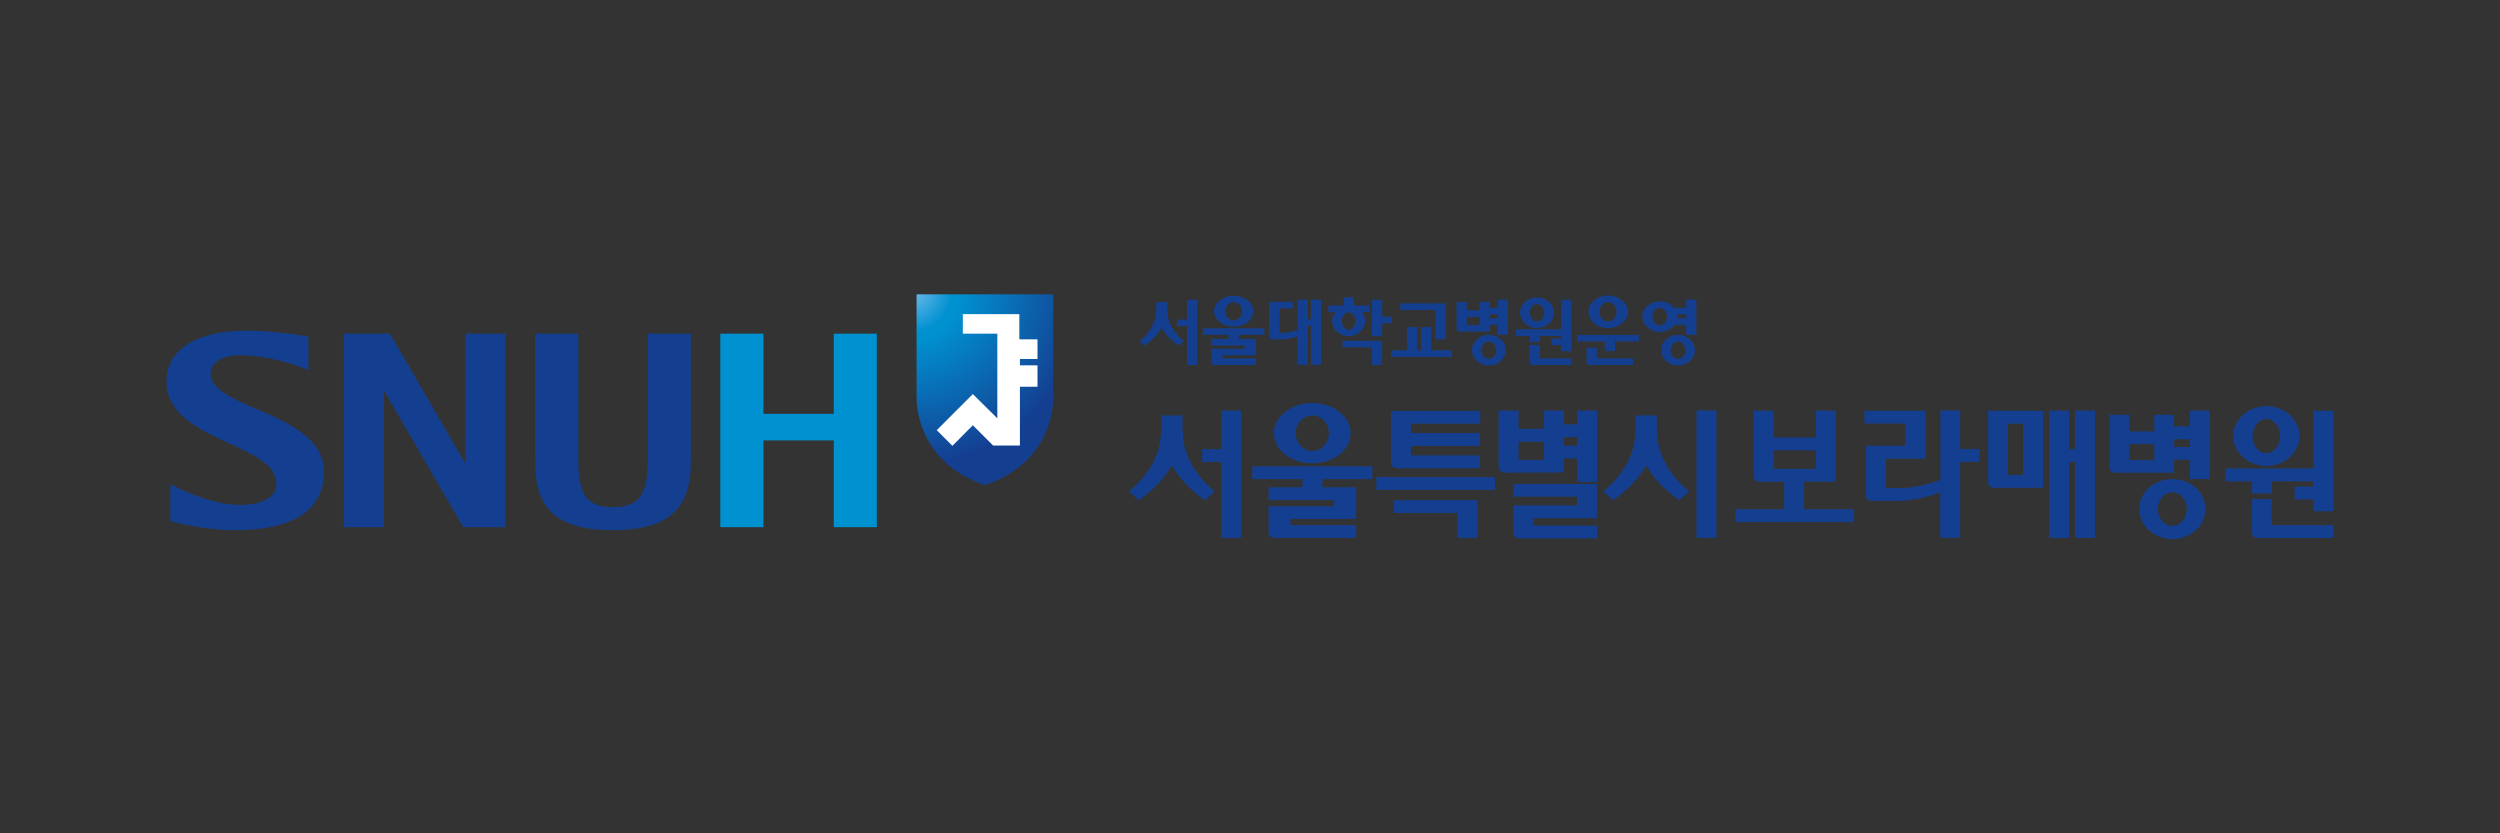 <svg xmlns="http://www.w3.org/2000/svg" xmlns:xlink="http://www.w3.org/1999/xlink" id="_&#xB808;&#xC774;&#xC5B4;_1" width="300" height="100" viewBox="0 0 300 100"><rect x="0" y="0" width="300" height="100" fill="#333333" stroke="none"/><defs><style>.cls-1{fill:#fff;}.cls-2{fill:url(#_무제_그라디언트_2);}.cls-3{fill:#0091d1;}.cls-4{clip-path:url(#clippath);}.cls-5{fill:none;}.cls-6{fill:#143f91;}</style><clipPath id="clippath"><path class="cls-5" d="m109.99,35.32v12.4c0,1.18.34,7.83,8.2,10.5,7.87-2.67,8.2-9.31,8.2-10.5v-12.4h-16.4Z"></path></clipPath><radialGradient id="_&#xBB34;&#xC81C;_&#xADF8;&#xB77C;&#xB514;&#xC5B8;&#xD2B8;_2" cx="-481.68" cy="340.69" fx="-481.68" fy="340.69" r=".09" gradientTransform="translate(112296.94 79384.63) scale(232.91 -232.91)" gradientUnits="userSpaceOnUse"><stop offset="0" stop-color="#74beea"></stop><stop offset=".24" stop-color="#0091d1"></stop><stop offset=".28" stop-color="#0091d1"></stop><stop offset="1" stop-color="#143f91"></stop></radialGradient></defs><path class="cls-6" d="m179.74,35.97v.97h-.97v-.71h-1.22v1.02h-1.54v-1.02h-1.22v3.22c0,.19.16.34.36.34h3.62v-.81h.97v1.19h1.22v-4.21h-1.22Zm-2.19,3.04h-1.54v-.98h1.54v.98Zm2.19-.8h-.97v-.48h.97v.48Zm-1.08,1.97c-1.12,0-2.03.83-2.03,1.84s.91,1.84,2.03,1.84,2.03-.82,2.03-1.84-.91-1.84-2.03-1.84m0,2.87c-.49,0-.89-.46-.89-1.03s.4-1.03.89-1.03.89.46.89,1.03-.4,1.03-.89,1.03m-36.22-7.08v2.37h-1.18v.79h1.18v4.67h1.22v-7.82h-1.22Zm24.6,2.02h-1.18v-2.02h-1.22v4.38h1.22v-1.57h1.18v-.79Zm5.19,2.73h1.23v-4.31h-5.42v.79h4.2v3.53Z"></path><path class="cls-6" d="m171.73,39.25h-1.22v2.79h-.46v-2.79h-1.22v2.79h-1.88v.79h7.29v-.79h-2.5v-2.79Zm-10.62,1.64v.79h3.52v2.12h1.22v-2.9h-4.74Zm2.71-2.36c0-.4-.15-.78-.4-1.08h.9v-.79h-1.85v-.98h-1.22v.98h-1.85v.79h.86c-.25.3-.4.67-.4,1.08,0,1,.89,1.81,1.98,1.81s1.98-.81,1.98-1.81m-2.8,0c0-.58.37-1.05.82-1.05s.82.47.82,1.05-.37,1.05-.82,1.05-.82-.47-.82-1.05m-20.8-.2h0c-.16-.52-.17-1.38-.17-1.39v-.68h-1.3v.68s-.01.87-.17,1.39c-.28.96-.87,1.82-1.78,2.56l-.04.04.6.55.03-.02c.89-.63,1.56-1.34,2.01-2.12.44.78,1.11,1.49,2.01,2.12l.03.02.6-.55-.04-.04c-.9-.74-1.5-1.61-1.77-2.56m17.08-2.37v2.37h-.37v-2.37h-1.22v3.62c-.8.32-1.63.37-2.07.36h-.12v-2.93h1.6v-.79h-2.83v4.16c0,.19.16.34.36.34h1c.8,0,1.49-.13,2.06-.35v3.41h1.22v-4.67h.37v4.67h1.22v-7.82h-1.22Zm-12.96,3.43v.79h3.08v.5h-2.08v.79h4.02v.38h-4.02v1.61c0,.19.16.34.36.34h5.02v-.79h-4.03v-.38h4.03v-1.95h-2.08v-.5h3.08v-.79h-7.37Zm3.69-.19c1.3,0,2.36-.83,2.36-1.85s-1.06-1.85-2.36-1.85-2.36.83-2.36,1.85,1.06,1.85,2.36,1.85m0-2.94c.56,0,1.02.49,1.02,1.09s-.46,1.09-1.02,1.09-1.02-.49-1.02-1.09.46-1.09,1.02-1.09m39.29-.3v3.56h-5.4v.79h1.62v.74h1.22v-.74h2.56v.32h-1.15v.79h1.15v.73h1.22v-6.18h-1.22Z"></path><path class="cls-6" d="m184.77,41.41h-1.23v2.05c0,.19.16.34.36.34h4.65v-.79h-3.78v-1.6Zm-.33-2.04c1.12,0,2.03-.82,2.03-1.84s-.91-1.84-2.03-1.84-2.03.83-2.03,1.84.91,1.84,2.03,1.84m0-2.89c.47,0,.85.47.85,1.05s-.38,1.05-.85,1.05-.85-.47-.85-1.05.38-1.05.85-1.05"></path><path class="cls-6" d="m262.79,49.27v1.9h-1.89v-1.39h-2.38v1.99h-3v-1.99h-2.38v6.29c0,.37.31.66.7.66h7.06v-1.57h1.89v2.32h2.39v-8.22h-2.39Zm-4.27,5.94h-3v-1.91h3v1.91Zm4.27-1.57h-1.89v-.93h1.89v.93Zm-2.11,3.85c-2.19,0-3.97,1.61-3.97,3.6s1.78,3.6,3.97,3.6,3.97-1.61,3.97-3.6-1.78-3.6-3.97-3.6m0,5.61c-.96,0-1.74-.9-1.74-2.01s.78-2.01,1.74-2.01,1.74.9,1.74,2.01-.78,2.01-1.74,2.01"></path><path class="cls-6" d="m146.56,49.27v4.63h-2.3v1.54h2.3v9.11h2.39v-15.28h-2.39Zm40.38,4.21h2.31v-4.21h2.39v8.56h-2.39v-2.82h-2.31v-1.54Zm-19.66,6.54v1.54h7.63v2.99h2.39v-4.53h-10.02Z"></path><path class="cls-6" d="m142.23,53.89h0c-.32-1.01-.33-2.7-.33-2.71v-1.33h-2.54v1.33s-.02,1.7-.34,2.71c-.55,1.87-1.71,3.56-3.47,5.01l-.08.07,1.17,1.07.06-.04c1.74-1.23,3.05-2.63,3.92-4.15.87,1.52,2.18,2.92,3.92,4.15l.06.04,1.17-1.07-.08-.07c-1.76-1.45-2.92-3.14-3.46-5.01m8.05,2.07v1.54h6.01v.97h-4.06v1.54h7.86v.74h-7.86v3.14c0,.36.31.66.7.66h9.81v-1.53h-7.87v-.74h7.87v-3.81h-4.06v-.97h6.01v-1.54h-14.4Zm7.2-.36c2.54,0,4.6-1.62,4.6-3.62s-2.06-3.61-4.6-3.61-4.61,1.62-4.61,3.61,2.07,3.62,4.61,3.62m0-5.75c1.1,0,1.99.96,1.99,2.13s-.89,2.13-1.99,2.13-1.99-.96-1.99-2.13.9-2.13,1.99-2.13m114.48,6.07c2.19,0,3.97-1.61,3.97-3.59s-1.78-3.59-3.97-3.59-3.96,1.61-3.96,3.59,1.78,3.59,3.96,3.59m0-5.64c.92,0,1.66.92,1.66,2.05s-.74,2.05-1.66,2.05-1.65-.92-1.65-2.05.75-2.05,1.65-2.05m5.64-1.01v6.95h-10.55v1.54h3.17v1.45h2.39v-1.45h4.99v.63h-2.24v1.54h2.24v1.42h2.39v-12.06h-2.39Zm-4.99,10.62h-2.4v4c0,.37.32.67.7.67h9.07v-1.54h-7.38v-3.12Zm-37.39-10.63v4.63h2.3v1.54h-2.3v9.11h-2.39v-5.5c-1.67.74-3.8,1.04-4.88,1.07h-3.34c-.39,0-.7-.3-.7-.67,0-1.98,0-3.96,0-5.94h4.74v-2.68h-4.92v-1.53h7.32v5.73l-.12.02h-4.61v3.52c.08,0,.92,0,1.84,0,1.76-.01,3.69-.61,4.69-.96v-8.35h2.39Zm-29.25,0v15.28h-2.39v-15.28h2.39Zm-40.81,7.99v1.54h14.24v-1.54h-14.24Zm47.67-3.22h5.08v2.24h-5.08v-2.24Zm1.27,3.78v3.3h-5.85v1.54h14.24v-1.54h-6v-3.31c1.28,0,2.55,0,3.81,0v-8.53h-2.39v3.23h-5.08v-3.22h-2.4v7.87c0,.37.32.67.7.67.98,0,1.97,0,2.96,0m31.08-8.49v8.53h0v.68h-5.9c-.39,0-.7-.3-.7-.67,0-2.86,0-5.71,0-8.57h6.15v.02h.46Zm-2.39,7.67v-6.16h-1.83c0,2.06,0,4.1,0,6.16h1.82Zm6.22-7.73v4.63h-.72v-4.63h-2.39v15.28h2.39v-9.11h.72v9.11h2.39v-15.28h-2.39Zm-79.7,1.57h8.33v-1.53h-10.72c0,2.86,0,3.36,0,6.21,0,.37.32.67.7.67h9.99v-1.54h-8.29c0-2.06,0-1.75,0-3.8h0Z"></path><path class="cls-6" d="m167.67,51.97v1.54h9.94v-1.54h-9.94Zm23.96,10.23v-4.13s-10.01,0-10.01,0v1.53h7.62v1.05h-7.63c0,1.98,0,1.31,0,3.29,0,.37.32.67.7.67h9.35l-.03-1.54h-7.63v-.88h7.62Zm-3.96-9.74h3.25v-1.54h-3.25v-1.66h-2.39v2.2h-3.05v-2.19h-2.4v6.78c0,.37.32.67.7.67,3.05,0,4.11-.02,7.14-.02v-4.25Zm-5.44.55h3.05v2.18h-3.05v-2.18Zm16.92.88h0c-.32-1.01-.33-2.7-.33-2.71v-1.33h-2.54v1.33s-.02,1.7-.34,2.71c-.55,1.87-1.71,3.56-3.47,5.01l-.08.07,1.17,1.07.06-.04c1.74-1.23,3.05-2.63,3.92-4.15.87,1.52,2.18,2.92,3.92,4.15l.06.04,1.17-1.07-.08-.07c-1.76-1.45-2.92-3.14-3.46-5.01m-7.53-12.16h-1.23v1.73c0,.19.16.34.36.34h5.2v-.79h-4.33v-1.28Z"></path><path class="cls-6" d="m189.28,40.19v.79h3.3v1.15h1.22v-1.15h2.86v-.79h-7.37Zm13.06-4.22v.97h-1.76v.78h1.76v.48h-1.76v.78h1.76v1.19h1.22v-4.21h-1.22Z"></path><path class="cls-6" d="m199.17,39.83c1.16,0,2.09-.82,2.09-1.84s-.94-1.84-2.09-1.84-2.09.83-2.09,1.84.94,1.84,2.09,1.84m0-2.89c.48,0,.87.47.87,1.05s-.39,1.05-.87,1.05-.87-.47-.87-1.05.39-1.05.87-1.05m2.19,3.24c-1.12,0-2.03.83-2.03,1.84s.91,1.84,2.03,1.84,2.03-.82,2.03-1.84-.91-1.84-2.03-1.84m0,2.87c-.49,0-.89-.46-.89-1.03s.4-1.03.89-1.03.89.46.89,1.03-.4,1.03-.89,1.03m-8.39-3.67c1.3,0,2.36-.88,2.36-1.96s-1.06-1.96-2.36-1.96-2.36.88-2.36,1.96,1.06,1.96,2.36,1.96m0-3.12c.56,0,1.02.52,1.02,1.16s-.46,1.16-1.02,1.16-1.02-.52-1.02-1.16.46-1.16,1.02-1.16"></path><g class="cls-4"><path class="cls-2" d="m109.99,35.32v12.4c0,1.18.34,7.83,8.2,10.5,7.87-2.67,8.2-9.31,8.2-10.5v-12.4h-16.4Z"></path></g><path class="cls-1" d="m114.28,53.51l2.46-2.48,2.43,2.43h3.22v-7.05h2.11v-2.57h-2.11v-.76h2.11v-2.36h-2.18v-3.02h-6.78v2.34h4.14v10.16l-2.94-2.91-4.33,4.33,1.89,1.89Z"></path><path class="cls-6" d="m82.72,40.04h-4.99v15.01c0,3.85-.65,5.81-4.22,5.81s-4.11-2.13-4.11-5.81v-15.01h-5.17v15.26c0,4.32,1.12,8.32,9.28,8.32s9.39-4,9.39-8.32v-15.26h-.18Z"></path><path class="cls-3" d="m100.05,63.26h5.17v-23.22h-5.17v9.62h-8.44v-9.62h-5.17v23.22h5.17v-10.41h8.44v10.41Z"></path><path class="cls-6" d="m55.84,40.04v15.59l-9.05-15.59h-5.54v23.22h4.81v-16.42s9.53,16.42,9.53,16.42h5.06v-23.22h-4.81Zm-25.04,9.06c-2.96-1.29-5.53-2.4-5.53-4.28,0-1.31,1.44-2.2,3.59-2.19,3.44.02,6.82,1.23,7.86,1.66l.29.12v-4.02l-.1-.02c-.99-.15-4.25-.69-7.33-.69-6.01,0-9.6,2.27-9.6,6.07,0,4.01,4,5.84,7.52,7.45,2.92,1.33,5.67,2.59,5.67,4.86,0,2.44-3.73,2.54-4.15,2.54-2.38,0-5.09-.72-8.28-2.35l-.3-.16v4.47l.35.08c1.16.27,4.22.98,7.39.98,6.99,0,10.69-2.41,10.69-6.97,0-4.06-4.28-5.92-8.07-7.56"></path></svg>